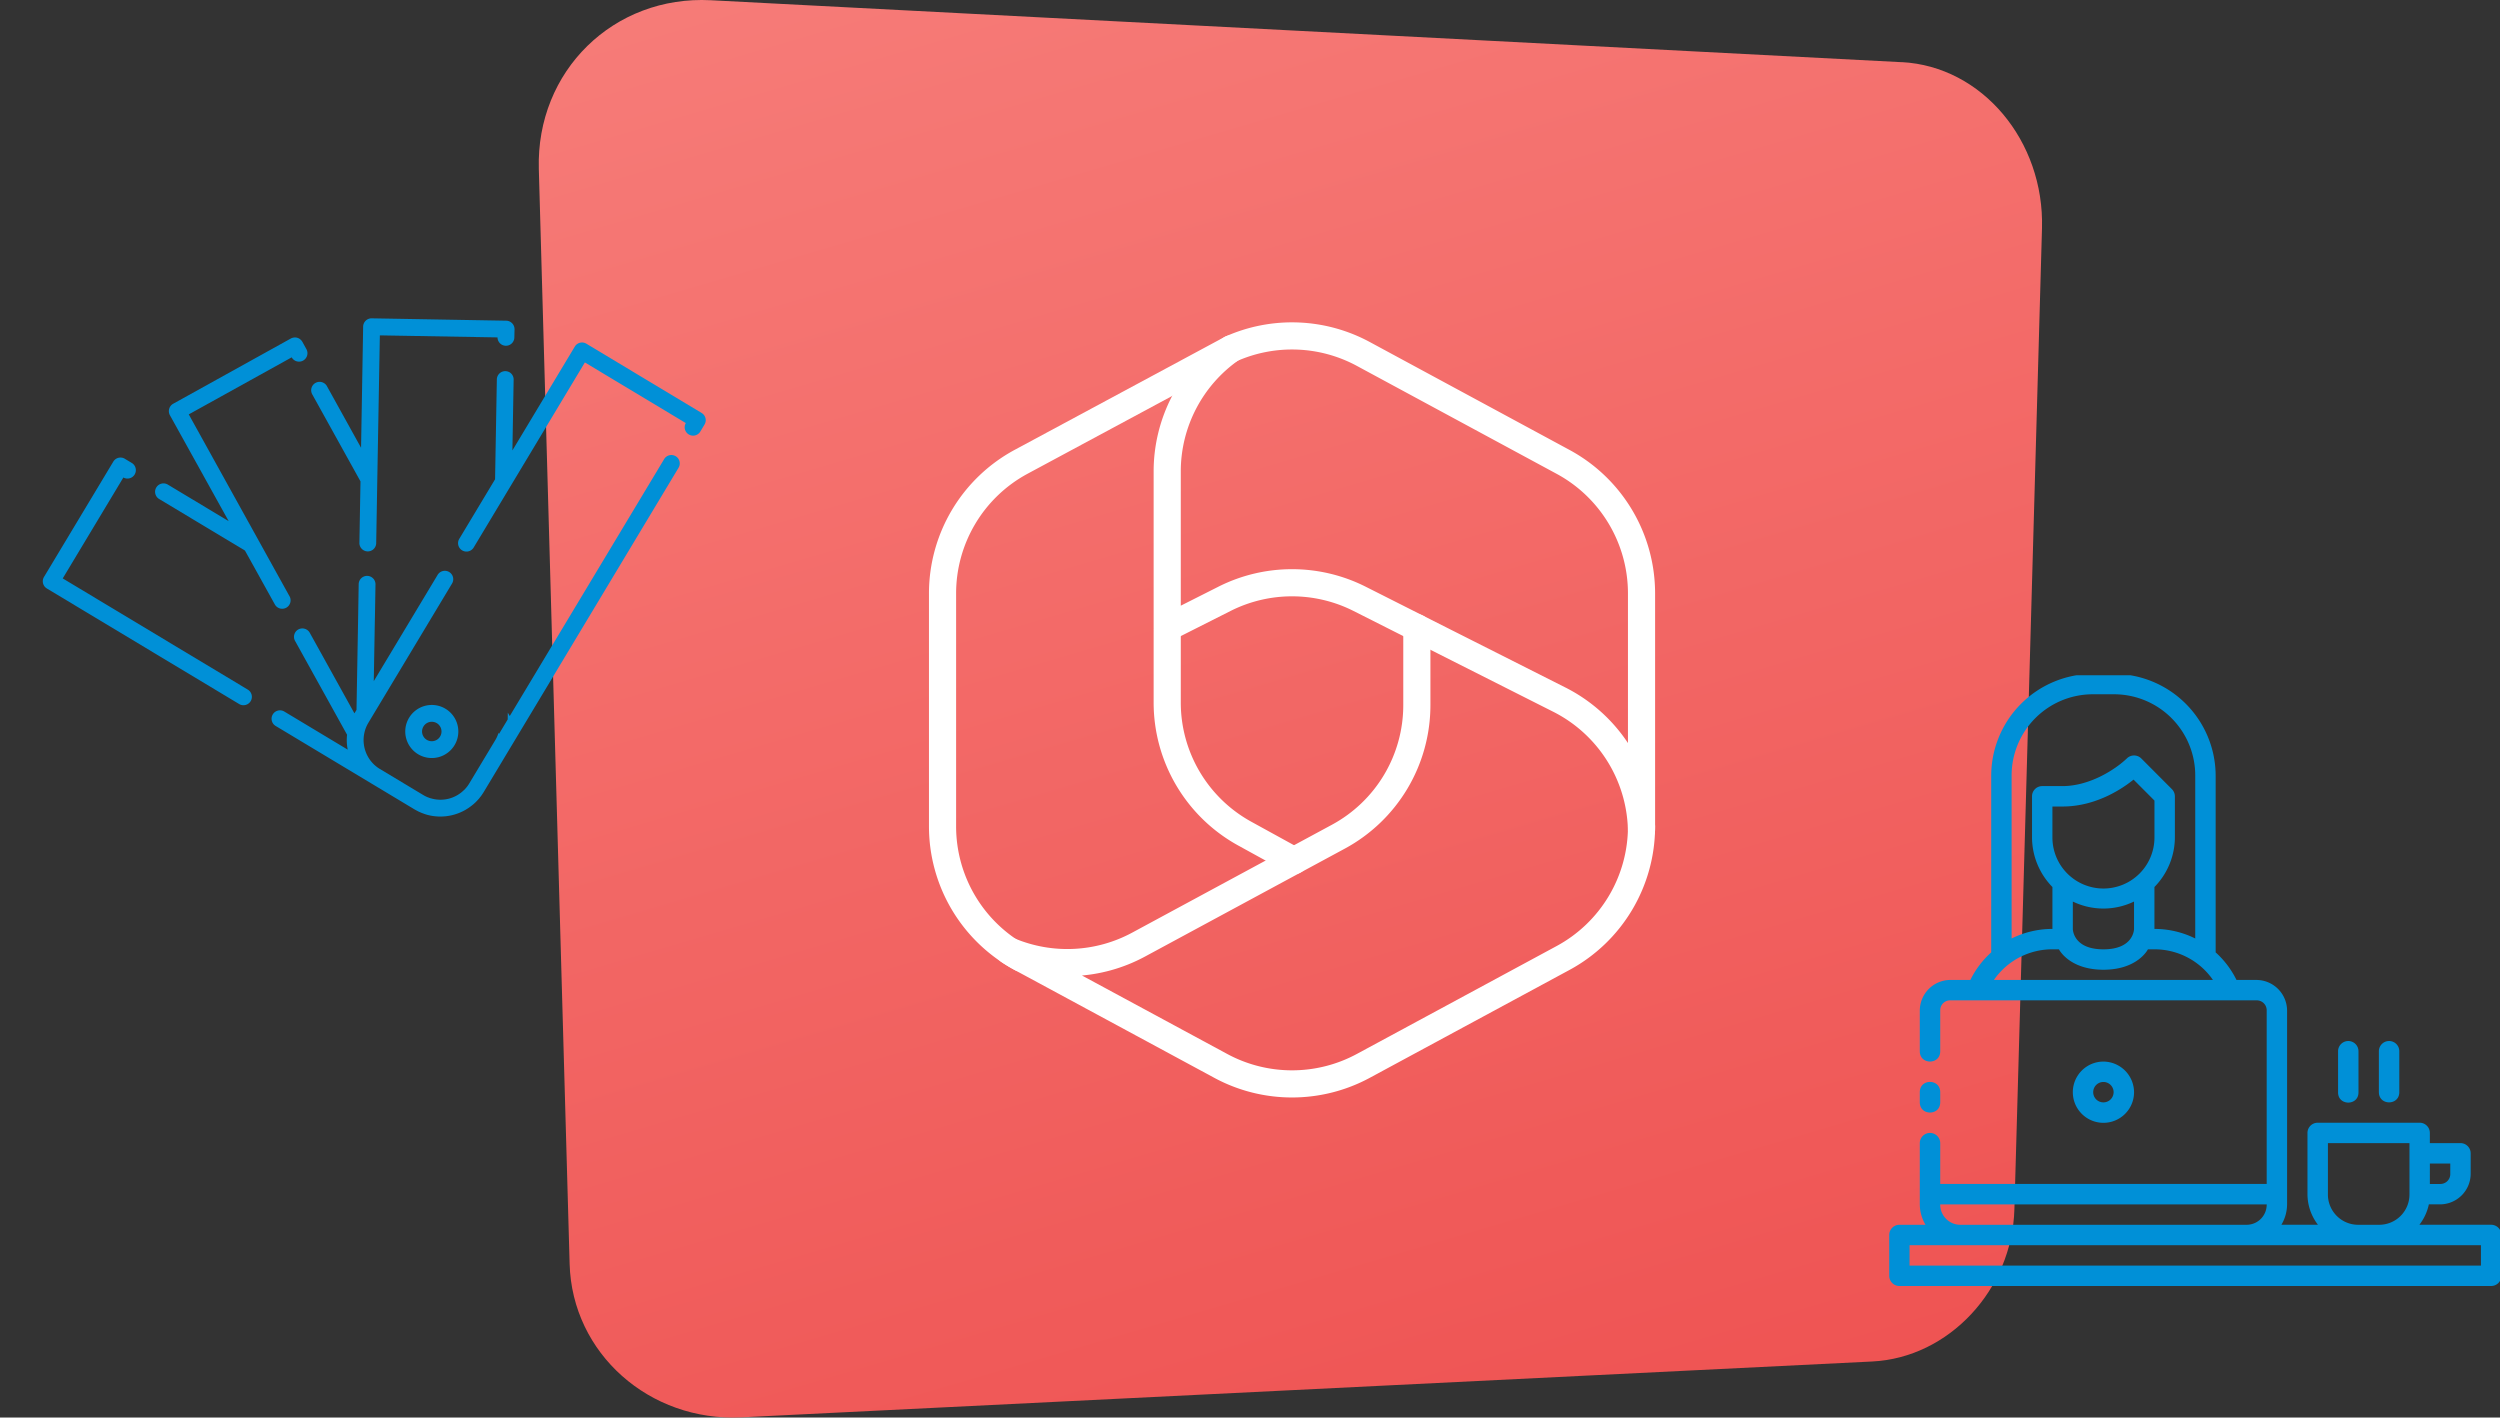 <svg id="illustration-o365" xmlns="http://www.w3.org/2000/svg" xmlns:xlink="http://www.w3.org/1999/xlink" width="736.774" height="417.767" viewBox="0 0 736.774 417.767">
  <rect x="0" y="0" width="736.774" height="417.767" fill="#333333" stroke="none"/>
  <defs>
    <linearGradient id="linear-gradient" x1="0.143" y1="-0.646" x2="1.217" y2="2.77" gradientUnits="objectBoundingBox">
      <stop offset="0" stop-color="#fa908b"/>
      <stop offset="1" stop-color="#e31519"/>
    </linearGradient>
    <clipPath id="clip-path">
      <rect id="Rectangle_1761" data-name="Rectangle 1761" width="180" height="180" transform="translate(0 0.402)" fill="none"/>
    </clipPath>
    <clipPath id="clip-path-2">
      <rect id="Rectangle_1762" data-name="Rectangle 1762" width="201.207" height="147.897" fill="none"/>
    </clipPath>
  </defs>
  <path id="Tracé_2191" data-name="Tracé 2191" d="M744.591,601.972,393.659,583.714c-28.655-1.491-51.522,20.853-50.708,49.721l9.081,322.722c.736,26.371,23.563,46.527,50.65,45.19l333.236-16.457c22.6-1.123,41.241-21.143,41.9-44.881l8.132-289.091c.716-25.751-17.658-47.727-41.337-48.966Z" transform="translate(-184.155 -583.644)" fill="url(#linear-gradient)"/>
  <g id="icon-microsoft-365" transform="translate(277.774 98.999)">
    <path id="Tracé_19" data-name="Tracé 19" d="M89,3.241,27.074,36.55A44.074,44.074,0,0,0,3.936,75.322V144a44.073,44.073,0,0,0,23.142,38.774" transform="translate(-3.935 0.559)" fill="none" stroke="#fff" stroke-linecap="round" stroke-linejoin="round" stroke-width="8"/>
    <path id="Tracé_20" data-name="Tracé 20" d="M54.19,86.974,39.684,79a44.073,44.073,0,0,1-22.85-38.615V19.506" transform="translate(49.38 67.674)" fill="none" stroke="#fff" stroke-linecap="round" stroke-linejoin="round" stroke-width="8"/>
    <path id="Tracé_21" data-name="Tracé 21" d="M127.925,19.275V42.093a44.073,44.073,0,0,1-23.141,38.774L45.927,112.659A44.194,44.194,0,0,1,7.757,114.5q1.7,1.137,3.525,2.122L70.139,148.41a44.2,44.2,0,0,0,42,0L171,116.618a44.074,44.074,0,0,0,23.141-38.774" transform="translate(11.86 66.721)" fill="none" stroke="#fff" stroke-linecap="round" stroke-linejoin="round" stroke-width="8"/>
    <path id="Tracé_22" data-name="Tracé 22" d="M133.481,39.61,74.624,7.811A44.2,44.2,0,0,0,35.687,6.3,44.068,44.068,0,0,0,16.834,42.433V88.5l16.877-8.517a44.2,44.2,0,0,1,39.817,0l58.857,29.7a44.078,44.078,0,0,1,24.223,38.365c.008-.326.012-.653.012-.979V78.382A44.074,44.074,0,0,0,133.482,39.61h0Z" transform="translate(49.38 -2.5)" fill="none" stroke="#fff" stroke-linecap="round" stroke-linejoin="round" stroke-width="8"/>
  </g>
  <g id="Groupe_2156" data-name="Groupe 2156" transform="translate(556.774 198.597)">
    <g id="Groupe_2156-2" data-name="Groupe 2156" clip-path="url(#clip-path)">
      <path id="Tracé_2570" data-name="Tracé 2570" d="M60.12,0A30.067,30.067,0,0,0,30.054,30.066v52.01A26.974,26.974,0,0,0,23.912,90.2h-5.89a9.052,9.052,0,0,0-9.013,9.008v12.033c0,4.011,6.02,4.011,6.02,0V99.213a2.917,2.917,0,0,1,2.994-3h90.2a2.937,2.937,0,0,1,3.019,3v51.112H15.028V138.3a3.01,3.01,0,1,0-6.02,0c0,6.018,0,12.05,0,18.045a11.859,11.859,0,0,0,1.685,6.013H3a3.005,3.005,0,0,0-3,3v12.031A3.007,3.007,0,0,0,3,180.4H177.378a3.006,3.006,0,0,0,3.017-3.019V165.352a3.007,3.007,0,0,0-3.017-3H156.244a14.885,14.885,0,0,0,2.789-6.013h3.317a9.052,9.052,0,0,0,9.008-9.015v-6.013a3.007,3.007,0,0,0-3-3.019h-9.03V135.3a3.008,3.008,0,0,0-3-3.019H126.26a3.008,3.008,0,0,0-3,3.019v18.045a14.856,14.856,0,0,0,3.089,9.008H115.572a11.857,11.857,0,0,0,1.68-6.015V99.213a9.067,9.067,0,0,0-9.032-9.008h-5.877A26.959,26.959,0,0,0,96.2,82.076V30.066A30.066,30.066,0,0,0,66.133,0Zm0,6.013h6.013A23.934,23.934,0,0,1,90.186,30.066V77.985a26.979,26.979,0,0,0-12.026-2.82V62.811A20.99,20.99,0,0,0,84.185,48.1V36.069a3.007,3.007,0,0,0-.894-2.109l-9.007-9.032a3.016,3.016,0,0,0-4.263,0c-3.72,3.535-11.21,8.145-18.934,8.145H45.1a3,3,0,0,0-3.017,3V48.1a21,21,0,0,0,6.013,14.716V75.165a27.009,27.009,0,0,0-12.027,2.82V30.066A23.935,23.935,0,0,1,60.12,6.013M72.006,31.164l6.159,6.173V48.1a15.036,15.036,0,1,1-30.071,0V39.091h2.994c10.5,0,18.493-5.982,20.918-7.927M72.147,67.1v8.069s0,6.013-9.02,6.013-9.02-6.013-9.02-6.013V67.1a20.738,20.738,0,0,0,18.04-.007m-9.02,20.1c10.142,0,13.113-6.015,13.113-6.015h1.92A20.9,20.9,0,0,1,95.4,90.2H30.852a20.9,20.9,0,0,1,17.242-9.025h1.92S52.984,87.192,63.127,87.192Zm72.1,21.01a3.008,3.008,0,0,0-2.948,3.043v12.026c-.092,4.1,6.1,4.1,6.013,0V111.245A3.007,3.007,0,0,0,135.227,108.2Zm12.032,0a3.011,3.011,0,0,0-2.955,3.043v12.026c0,4.013,6.02,4.013,6.02,0V111.245A3.007,3.007,0,0,0,147.259,108.2ZM63.12,114.263a9.023,9.023,0,1,0,9.032,9.032,9.071,9.071,0,0,0-9.032-9.032M9.008,123.271v3c0,4.013,6.02,4.013,6.02,0v-3c0-4.011-6.02-4.034-6.02,0m54.112-3a3.007,3.007,0,1,1,0,6.015,3.007,3.007,0,0,1,0-6.015M129.284,138.3H153.32v15.05a8.92,8.92,0,0,1-9.015,9.008h-6.013a8.915,8.915,0,0,1-9.008-9.008Zm30.049,6.013h6.013v3.017a2.917,2.917,0,0,1-3,3h-3.017Zm-144.3,12.033h96.211a5.934,5.934,0,0,1-6.013,6.013H21.041a5.934,5.934,0,0,1-6.013-6.013M5.989,168.37H174.383v6.02H5.989Z" transform="translate(0)" fill="#0090d7"/>
    </g>
  </g>
  <g id="Groupe_2158" data-name="Groupe 2158" transform="translate(0 121.038) rotate(-14)">
    <g id="Groupe_2157" data-name="Groupe 2157" transform="translate(0 0)" clip-path="url(#clip-path-2)">
      <path id="Tracé_2571" data-name="Tracé 2571" d="M.726,44.551l46.8,46.8a2.478,2.478,0,0,0,3.505-3.5L5.983,42.8,30.514,18.268a2.478,2.478,0,0,0,3.5-3.505L32.266,13.01a2.475,2.475,0,0,0-3.5,0L.726,41.047a2.479,2.479,0,0,0,0,3.5" transform="translate(0 9.631)" fill="#0090d7"/>
      <path id="Tracé_2572" data-name="Tracé 2572" d="M50.713,17.471l7.623,28.44L53.657,63.345a2.478,2.478,0,0,0,4.729,1.481c.021-.068.039-.134.055-.2l2.453-9.148,2.558-9.566L74.281,5.538l33.5,8.972a2.482,2.482,0,0,0,4.8,1.261l.649-2.366a2.511,2.511,0,0,0-1.752-3.049L73.177.088a2.477,2.477,0,0,0-3.043,1.736l-.005.018-9.234,34.5L55.5,16.192a2.478,2.478,0,0,0-4.783,1.279" transform="translate(39.71 0.001)" fill="#0090d7"/>
      <path id="Tracé_2573" data-name="Tracé 2573" d="M31.324,13.4l9.252,34.484L25.84,33.15a2.478,2.478,0,1,0-3.505,3.5l20.8,20.8,4.679,17.435a2.477,2.477,0,1,0,4.836-1.078,1.972,1.972,0,0,0-.054-.2l-2.453-9.146-2.558-9.567L36.774,14.506l33.5-8.972A2.48,2.48,0,0,0,75.06,4.219l-.63-2.383a2.693,2.693,0,0,0-.649-1.1,2.777,2.777,0,0,0-.508-.4A2.623,2.623,0,0,0,71.381.082L33.076,10.353A2.5,2.5,0,0,0,31.324,13.4" transform="translate(16.941 0.006)" fill="#0090d7"/>
      <path id="Tracé_2574" data-name="Tracé 2574" d="M83.328,45.269,68.785,59.812a2.478,2.478,0,0,0,3.5,3.505l45.05-45.05L141.87,42.8a2.479,2.479,0,0,0,3.505,3.505l1.752-1.754a2.479,2.479,0,0,0,0-3.5L119.091,13.01a2.479,2.479,0,0,0-3.5,0L90.337,38.26l5.4-20.15a2.456,2.456,0,0,0-.63-2.383,2.549,2.549,0,0,0-1.122-.632,2.477,2.477,0,0,0-3.031,1.736Z" transform="translate(53.355 9.631)" fill="#0090d7"/>
      <path id="Tracé_2575" data-name="Tracé 2575" d="M165.551,34.619a2.479,2.479,0,0,0-3.5,0L99.578,97.086l-.316-1.12-.507,1.945L95.2,101.467c0-.036.018-.054.018-.087a2.311,2.311,0,0,0-.018-.334,9.723,9.723,0,0,1-1.49,1.911L83.194,113.47a8.848,8.848,0,0,1-1.069.929l-.683.473a1.22,1.22,0,0,1-.211.105,9.837,9.837,0,0,1-10.092,0,1.289,1.289,0,0,1-.21-.105l-.683-.473a8.848,8.848,0,0,1-1.069-.929L58.663,102.957a9.724,9.724,0,0,1-1.49-1.911,9.965,9.965,0,0,1,1.49-12.108l33.8-33.8a2.478,2.478,0,1,0-3.5-3.505L63.184,77.409,67.2,62.427l1.49-5.52,1.839-6.886A2.478,2.478,0,1,0,65.8,48.541c-.021.066-.039.134-.055.2l-1.1,4.117L63.168,58.4l-6.975,26-.84.84-7.027-26.23a2.5,2.5,0,0,0-3.049-1.754,2.479,2.479,0,0,0-1.734,3.033l8.183,30.541a14.091,14.091,0,0,0-.876,4.31L35.377,79.669a2.478,2.478,0,0,0-3.505,3.5l33.8,33.8c.264.262.526.491.789.717a3.821,3.821,0,0,0,.6.491,5.815,5.815,0,0,0,.56.421,6.182,6.182,0,0,0,.544.367.708.708,0,0,0,.193.123c.228.157.473.3.719.439.034.034.07.034.121.052a.152.152,0,0,1,.089.054,14.852,14.852,0,0,0,13.369.193,12.769,12.769,0,0,0,1.893-1.086,6.578,6.578,0,0,0,.806-.6,2.766,2.766,0,0,0,.507-.4c.282-.246.562-.491.842-.771l78.851-78.853a2.479,2.479,0,0,0,0-3.5" transform="translate(24.418 26.572)" fill="#0090d7"/>
      <path id="Tracé_2576" data-name="Tracé 2576" d="M65.359,66.583a7.82,7.82,0,1,1-11.059,0,7.819,7.819,0,0,1,11.059,0M57.8,74.138a2.865,2.865,0,1,0,0-4.051,2.865,2.865,0,0,0,0,4.051" transform="translate(40.774 50.406)" fill="#0090d7"/>
    </g>
  </g>
</svg>
